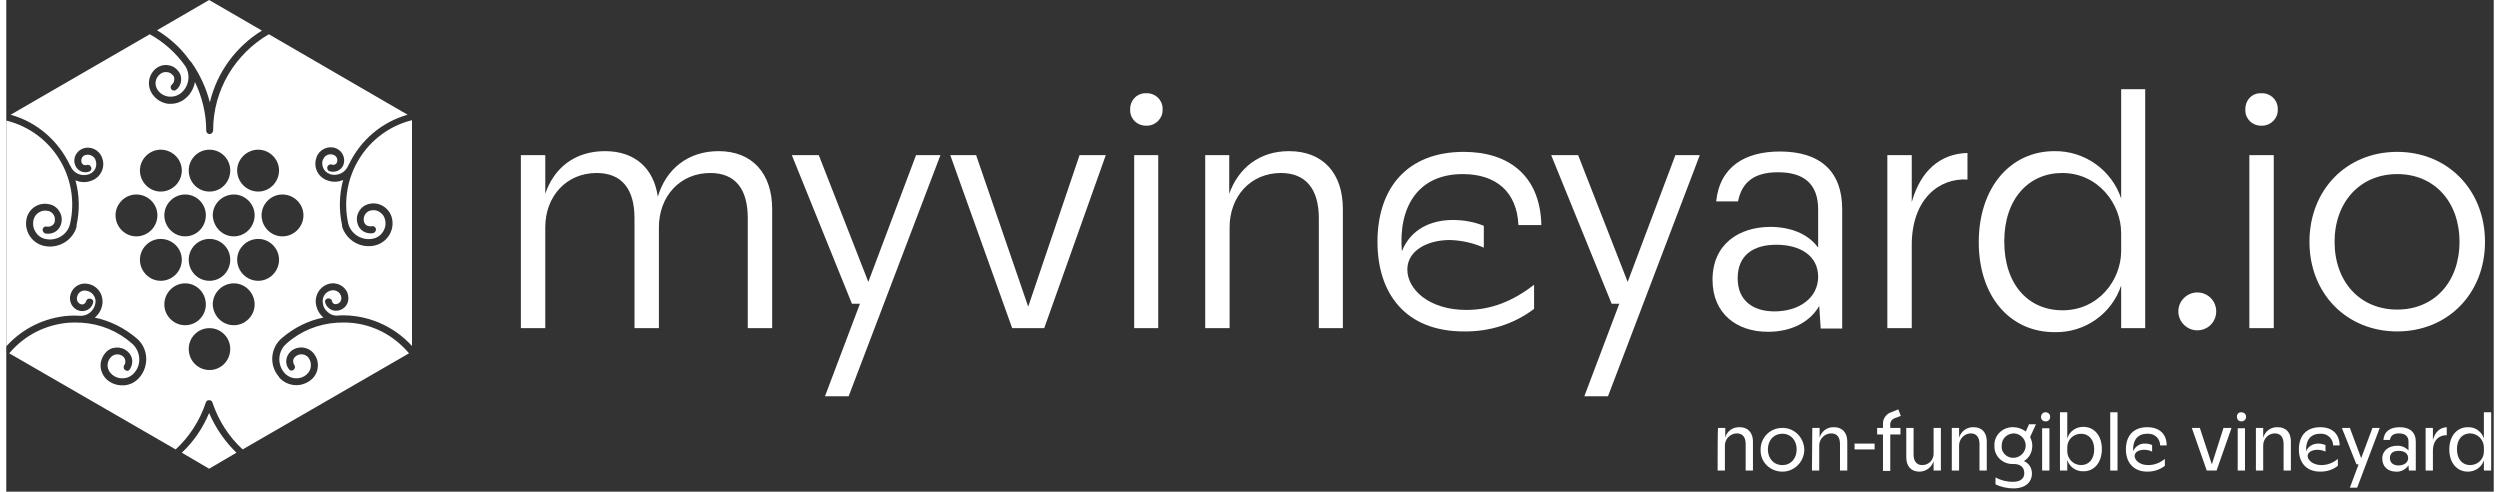 <svg version="1.2" xmlns="http://www.w3.org/2000/svg" viewBox="0 0 683 135" width="300" height="59">
	<rect x="0" y="0" width="683" height="135" fill="#333333" stroke="none"/>
	<title>logo_white</title>
	<style>
		.s0 { fill: #ffffff } 
	</style>
	<path class="s0" d="m141.3 42.6h6.7v10.6c2.4-7.1 8.1-11.7 16.4-11.7 8.2 0 13.4 4.7 14.5 12.5 2.2-7.4 8.1-12.5 16.7-12.5 9.2 0 14.7 6.1 14.7 15.9v32.7h-6.7v-30.2c0-8-3.4-12.4-10.3-12.4-8.3 0-14.1 6.4-14.1 14.9v27.7h-6.7v-30.2c0-8-3.5-12.4-10.4-12.4-8.3 0-14.1 6.4-14.1 14.9v27.7h-6.7z"/>
	<path class="s0" d="m234.4 83.4h-2.2l-16.5-40.8h7.4l13.6 34.8 13.1-34.8h6.7l-25.2 66.2h-6.5z"/>
	<path class="s0" d="m259.2 42.6h7.1l14.3 41.6 14.1-41.6h7.2l-16.9 47.5h-8.8z"/>
	<path class="s0" d="m313 25.6c2.4-0.1 4.4 1.7 4.5 4.1q0 0.2 0 0.4c0.1 2.3-1.8 4.3-4.1 4.4q-0.2 0-0.4 0c-2.3 0.1-4.3-1.7-4.4-4q0-0.2 0-0.4c-0.1-2.4 1.7-4.4 4-4.5q0.2 0 0.4 0zm-3.3 17h6.6v47.5h-6.6z"/>
	<path class="s0" d="m329.2 42.6h6.6v10.6c2.5-7 8.2-11.7 16.4-11.7 9.4 0 14.8 6.1 14.8 15.9v32.7h-6.6v-30.2c0-8-3.6-12.4-10.4-12.4-8.3 0-14.1 6.4-14.1 14.9v27.7h-6.7z"/>
	<path class="s0" d="m376.5 66.4c0-14.8 8.2-24.7 23.7-24.7 12.3 0 21 6.5 21.3 20.1h-6.3c-0.4-9.1-6.1-14-15.3-14-12.4 0-17.7 9.2-16.7 21.2 2.5-6.3 8.3-8.6 14-8.6 2.9 0 5.8 0.5 8.5 1.6v6c-2.9-1.3-6.1-2-9.3-2.1-6.2 0-11.7 2.9-11.7 8.1 0 5.5 6 11.1 16.2 11.1 7.1 0 13-2.6 18.6-6.9v6.6c-5.5 4.2-12.3 6.3-19.3 6.2-15.9 0-23.7-10.3-23.7-24.6z"/>
	<path class="s0" d="m442.9 83.4h-2.1l-16.6-40.8h7.4l13.6 34.8 13.1-34.8h6.7l-25.2 66.2h-6.5z"/>
	<path class="s0" d="m497.8 84c-2.6 4.5-7.7 7.1-14.1 7.1-8.6 0-15.2-5-15.2-14.3 0-9.8 7.3-14.5 15.9-14.5 5.3 0 10.3 1.8 13.1 5.7v-10.5c0-6.7-3.6-10.2-11-10.2-6.2 0-9.9 2.4-11 8h-6c1-9.6 8-13.7 17.5-13.7 11.1 0 17.1 5.5 17.1 15.8v32.8h-5.9zm-12.3 1.5c6.9 0 12-3.8 12-9.5 0-5.7-4.8-8.8-11.5-8.8-6.2 0-10.6 2.8-10.6 9.2 0 6.3 4.4 9.1 10.1 9.1z"/>
	<path class="s0" d="m516.5 42.6h6.7v12.9c2.4-8.6 7.8-13.3 15.3-13.5v7.3c-7.6-0.5-15.3 5.2-15.3 18v22.8h-6.7z"/>
	<path class="s0" d="m562.4 91.2c-12.4 0-20.8-10-20.8-24.7 0-14.8 8.5-25 20.8-25 8.3-0.1 15.7 5.2 18.3 13v-30h6.6v65.6h-6.6v-11.7c-2.6 7.8-10 13-18.3 12.8zm2.2-6c9.9 0 16.1-8.3 16.1-16.3v-4.9c0-8-6.3-16.5-16.2-16.5-9.1 0-15.9 7-15.9 18.8 0 11.8 6.6 18.9 16 18.9z"/>
	<path class="s0" d="m596.4 85.5c0-2.9 2.4-5.2 5.2-5.2 2.9 0 5.2 2.3 5.2 5.2 0 2.9-2.3 5.2-5.2 5.2-2.8 0-5.2-2.3-5.2-5.2z"/>
	<path class="s0" d="m619.2 25.6c2.4-0.1 4.4 1.7 4.5 4.1q0 0.2 0 0.4c0.1 2.3-1.8 4.3-4.1 4.4q-0.2 0-0.4 0c-2.3 0.1-4.3-1.7-4.4-4q0-0.2 0-0.4c-0.1-2.4 1.6-4.4 4-4.5q0.2 0 0.4 0zm-3.3 17h6.7v47.5h-6.7z"/>
	<path class="s0" d="m632.4 66.4c0-14.2 10.1-24.7 24.1-24.7 13.9 0 24.1 10.5 24.1 24.7 0 14.3-10.3 24.6-24.1 24.6-13.9 0-24.1-10.4-24.1-24.6zm24.1 18.6c10.2 0 17.1-7.6 17.1-18.6 0-11-6.9-18.6-17.1-18.6-10.2 0-17.2 7.7-17.2 18.6 0 10.9 6.9 18.6 17.2 18.6z"/>
	<g>
		<path class="s0" d="m55.7 113.4c-1.8 4.3-4.3 7.9-7.5 10.9l7.5 4.4 7.5-4.4c-3.1-3-5.7-6.7-7.5-10.9z"/>
		<path class="s0" d="m50.3 16.5q0.3 0.3 0.6 0.7c2.3 3.3 4 7 5 10.9 2-8.4 7.3-15.4 14.3-19.7l-14.5-8.4-14.3 8.3c3.4 2.1 6.5 4.8 8.9 8.2z"/>
		<path class="s0" d="m110.4 96.8c-4.1-4.8-9.9-7.8-16.2-8.2q-1.5-0.1-3 0h-0.3c-5.2 0.3-10.1 2.3-13.9 5.7-2.4 2-2.7 5.6-0.7 8 1.6 1.9 4.4 2.1 6.2 0.5q0 0 0 0c1.4-1.2 1.5-3.3 0.4-4.7-0.9-1-2.5-1.1-3.5-0.2-0.8 0.6-0.8 1.7-0.2 2.5 0.1 0.3 0.1 0.6-0.1 0.9-0.3 0.5-0.9 0.6-1.3 0.3-1.4-1.5-1.2-3.8 0.4-5.2 1.8-1.5 4.5-1.3 6.1 0.5 1.9 2.2 1.6 5.5-0.5 7.3-2.7 2.3-6.6 2-8.9-0.6q0 0 0-0.1c-2.8-3.2-2.4-8 0.8-10.7 3.3-2.8 7.2-4.8 11.4-5.6-1.2-1-1.9-2.4-2.1-3.9q0 0 0 0c-0.3-2.7 1.6-5.2 4.3-5.5 2.3-0.2 4.4 1.4 4.6 3.6 0.3 2-1.1 3.7-3 3.9-0.8 0.1-1.6-0.1-2.2-0.6-0.7-0.5-1.1-1.2-1.2-2 0.1-0.3 0.3-0.6 0.6-0.7 0.5-0.2 1.1 0 1.3 0.5q0 0 0 0.1c0.1 0.6 0.6 1 1.2 0.9 0.9-0.1 1.5-0.9 1.4-1.8q0 0 0 0c-0.1-1.2-1.2-2.1-2.5-2q0 0 0 0c-1.7 0.2-2.8 1.7-2.6 3.4 0.1 1.1 0.6 2 1.5 2.7 0.8 0.7 1.9 1 3 0.8 7.6-0.3 14.9 2.8 20 8.4v-62c-12.5 3.1-20.3 15.7-17.5 28.4 0.8 3 3.9 4.8 6.9 4.1 2.3-0.5 3.8-2.9 3.2-5.2-0.2-0.9-0.7-1.6-1.5-2.1-0.7-0.5-1.6-0.6-2.5-0.4q0 0 0 0c-1.3 0.3-2.1 1.7-1.8 3 0.2 1 1.2 1.5 2.2 1.3 0.5-0.1 0.9 0.2 1.1 0.7 0.1 0.5-0.2 1-0.7 1.2-2 0.4-4-0.8-4.4-2.8-0.6-2.3 0.9-4.7 3.2-5.2q0 0 0 0c2.8-0.7 5.6 1.1 6.3 3.9 0.8 3.3-1.3 6.7-4.7 7.5-3.9 0.9-7.8-1.4-9-5.2v-0.1q0-0.1 0-0.2v-0.1c-0.9-4.1-0.8-8.4 0.3-12.4q-1.1 0.5-2.3 0.5-1.1 0-2.1-0.4c-2.6-0.9-3.9-3.8-2.9-6.3q0 0 0-0.1c0.8-2.1 3.2-3.2 5.3-2.4 1.8 0.7 2.7 2.7 2.1 4.5-0.6 1.6-2.3 2.3-3.9 1.8-0.5-0.2-0.7-0.8-0.5-1.3 0.2-0.4 0.7-0.7 1.2-0.5 0.6 0.2 1.2-0.1 1.4-0.6 0.3-0.9-0.1-1.8-1-2.1q0 0 0 0c-1.1-0.4-2.4 0.1-2.8 1.3q-0.1 0.1-0.1 0.1c-0.5 1.5 0.3 3.3 1.8 3.8q0.1 0 0.1 0.1c2.1 0.7 4.4-0.4 5.1-2.4q0.1-0.1 0.1-0.1c3.2-6.8 9.1-11.8 16.2-13.8l-38.1-22.1c-9.1 5.3-15.3 15.1-15.3 26.4 0 0.5-0.4 1-1 1-0.5 0-0.9-0.4-0.9-1 0-4.6-1.1-9.1-3.1-13.3-0.3 1.8-1.3 3.5-2.7 4.6-1.1 0.9-2.5 1.4-3.9 1.4q-0.4 0-0.7 0c-1.7-0.2-3.2-1.1-4.2-2.4-1.8-2.3-1.4-5.5 0.8-7.3 1.9-1.5 4.7-1.2 6.1 0.7 0.7 0.8 0.9 1.7 0.8 2.7-0.1 1-0.6 1.9-1.4 2.5-0.4 0.3-1 0.2-1.3-0.2-0.3-0.4-0.2-1 0.2-1.3 0.3-0.3 0.6-0.7 0.6-1.2 0.1-0.5 0-1-0.3-1.3-0.5-0.5-1-0.9-1.7-0.9-0.6-0.1-1.3 0.1-1.8 0.5-0.7 0.5-1.2 1.3-1.3 2.2-0.1 0.9 0.2 1.7 0.7 2.4 1.5 1.9 4.3 2.2 6.2 0.7 2.2-1.7 2.8-4.9 1.3-7.4-2.6-3.7-6-6.7-9.8-8.8l-38.2 22.1c7.2 2 13.1 7.1 16.3 13.9l0.1 0.1c0 0 0 0 0 0 0.8 2.1 3.1 3.1 5.2 2.3q0 0 0 0c1.6-0.6 2.3-2.3 1.7-3.9-0.4-1.1-1.7-1.7-2.9-1.3-0.8 0.3-1.2 1.2-0.9 2.1q0 0 0 0c0.2 0.5 0.8 0.8 1.4 0.6q0 0 0 0c0.5-0.2 1 0.1 1.2 0.6 0.2 0.5 0 1-0.5 1.2-1.6 0.6-3.3-0.2-3.9-1.8-0.7-1.8 0.3-3.8 2.1-4.5 2.1-0.8 4.5 0.3 5.3 2.5 1 2.5-0.3 5.4-2.9 6.3q-1 0.4-2.1 0.4-1.2 0-2.3-0.5c1.1 4 1.2 8.3 0.3 12.3v0.5c-1.1 3.8-5.1 6.1-9 5.2-3.4-0.8-5.5-4.2-4.7-7.6q0 0 0 0c0.7-2.8 3.5-4.5 6.3-3.8 2.3 0.5 3.8 2.9 3.2 5.2-0.4 2-2.4 3.2-4.4 2.8-0.5-0.2-0.8-0.7-0.7-1.2q0 0 0 0c0.1-0.5 0.6-0.8 1.1-0.7 1 0.2 2-0.4 2.2-1.3q0 0 0-0.1c0.3-1.3-0.5-2.6-1.8-2.9q-0.1 0-0.1 0c-1.7-0.4-3.5 0.7-3.9 2.4-0.6 2.4 0.9 4.8 3.2 5.3 3 0.7 6.1-1.1 6.8-4.1 2.9-12.7-4.9-25.3-17.5-28.4v62c4.4-4.9 10.5-7.9 17.1-8.4q1.5-0.1 3 0c2.2 0.2 4.1-1.4 4.4-3.6 0.2-1.6-1-3.1-2.6-3.3q-0.1 0-0.1 0c-1.2-0.2-2.3 0.7-2.4 2-0.1 0.9 0.5 1.7 1.4 1.8q0 0 0 0c0.6 0 1.1-0.5 1.2-1.1 0.1-0.2 0.4-0.5 0.7-0.5 0.5-0.1 1.1 0.2 1.2 0.8-0.2 1.6-1.7 2.8-3.4 2.6-1.9-0.2-3.2-2-3-3.9 0.3-2.3 2.3-3.9 4.6-3.6 2.7 0.3 4.6 2.7 4.3 5.5-0.2 1.5-0.9 2.8-2.1 3.8 4.3 0.9 8.2 2.9 11.5 5.7 3.2 2.7 3.5 7.5 0.8 10.7-1.1 1.3-2.6 2.1-4.3 2.2h-0.5c-1.5 0-2.9-0.5-4.1-1.5-1-0.9-1.7-2.2-1.8-3.6-0.1-1.4 0.4-2.7 1.3-3.8 1.5-1.8 4.3-2 6.1-0.4 1.6 1.3 1.7 3.6 0.4 5.2-0.3 0.1-0.6 0.2-0.9 0-0.5-0.2-0.7-0.8-0.5-1.3q0 0 0 0c0.6-0.7 0.5-1.9-0.2-2.5-1-0.9-2.6-0.8-3.5 0.3-1.2 1.4-1 3.4 0.4 4.6 1.8 1.6 4.6 1.4 6.1-0.4q0.1 0 0.1-0.1c2-2.3 1.7-5.9-0.7-8-3.9-3.4-8.7-5.4-13.9-5.7h-0.4q-1.5-0.1-3 0c-6.3 0.5-12.1 3.4-16.2 8.2l-0.2 0.2 45.7 26.4c3.7-3.4 6.6-7.8 8.3-12.9 0.1-0.3 0.3-0.5 0.6-0.6q0.2 0 0.3 0 0.1 0 0.3 0c0.3 0.1 0.5 0.3 0.6 0.6 1.7 5.1 4.6 9.5 8.3 12.9l45.7-26.4-0.2-0.2zm-28.8-37.7c0 3.2-2.6 5.8-5.8 5.8-3.1 0-5.7-2.6-5.7-5.8 0-3.1 2.6-5.7 5.7-5.7 3.2 0 5.8 2.6 5.8 5.7zm-12.4-18c3.1 0 5.7 2.6 5.7 5.7 0 3.2-2.6 5.8-5.7 5.8-3.2 0-5.8-2.6-5.8-5.8 0-3.1 2.6-5.7 5.8-5.7zm-1 18c0 3.2-2.6 5.8-5.7 5.8-3.2 0-5.7-2.6-5.8-5.8 0-3.1 2.6-5.7 5.8-5.7 3.1 0 5.7 2.6 5.7 5.7zm-6.7 12.2c0 3.2-2.5 5.8-5.7 5.8-3.2 0-5.7-2.6-5.7-5.8 0-3.1 2.5-5.7 5.7-5.7 3.2 0 5.7 2.6 5.7 5.7zm-5.7-30.2c3.2 0 5.7 2.6 5.7 5.7 0 3.2-2.5 5.8-5.7 5.8-3.2 0-5.7-2.6-5.7-5.8 0-3.1 2.5-5.7 5.7-5.7zm-6.7 12.3c3.2 0 5.7 2.6 5.7 5.7 0 3.2-2.5 5.8-5.7 5.8-3.1 0-5.7-2.6-5.7-5.8 0-3.1 2.6-5.7 5.7-5.7zm-6.7-12.3c3.2 0 5.8 2.6 5.8 5.7 0 3.2-2.6 5.8-5.8 5.8-3.1 0-5.7-2.6-5.7-5.8 0-3.1 2.6-5.7 5.7-5.7zm-6.7 23.8c-3.1 0-5.7-2.6-5.7-5.8 0-3.1 2.6-5.7 5.7-5.7 3.2 0 5.8 2.6 5.8 5.7 0 3.2-2.6 5.8-5.8 5.8zm1 6.4c0-3.1 2.6-5.7 5.7-5.7 3.2 0 5.8 2.6 5.8 5.7 0 3.2-2.6 5.8-5.8 5.8-3.1 0-5.7-2.6-5.7-5.8zm6.7 12.3c0-3.2 2.6-5.8 5.7-5.8 3.2 0 5.7 2.6 5.7 5.8 0 3.1-2.5 5.7-5.7 5.7-3.1 0-5.7-2.6-5.7-5.7zm12.4 18c-3.2 0-5.7-2.6-5.7-5.8 0-3.1 2.5-5.7 5.7-5.7 3.2 0 5.7 2.6 5.7 5.7 0 3.2-2.5 5.8-5.7 5.8zm6.7-12.3c-3.2 0-5.7-2.6-5.8-5.7 0-3.2 2.6-5.8 5.8-5.8 3.1 0 5.7 2.6 5.7 5.8 0 3.1-2.6 5.7-5.7 5.7zm0.9-18c0-3.1 2.6-5.7 5.8-5.7 3.1 0 5.7 2.6 5.7 5.7 0 3.2-2.6 5.8-5.7 5.8-3.2 0-5.8-2.6-5.8-5.8z"/>
	</g>
	<path class="s0" d="m469.9 117.5h2.1v2.7c0.4-1.8 2.1-3 4-2.9 2.2 0 3.6 1.5 3.6 3.9v8h-2v-7.3c0-1.8-0.8-2.9-2.4-2.9-1.8 0-3.3 1.5-3.3 3.3q0 0.1 0 0.2v6.7h-2c0 0 0-11.7 0.1-11.7z"/>
	<path class="s0" d="m481.7 123.4c0-3.3 2.7-6 6.1-5.9 3.3 0 5.9 2.8 5.9 6.1-0.1 3.3-2.8 5.9-6 5.9-3.3 0-6-2.5-6-5.8q0-0.2 0-0.3zm6 4.3c2.3 0 3.9-1.8 3.9-4.3 0-2.5-1.6-4.3-3.9-4.3-2.4 0-4 1.8-4 4.3 0 2.5 1.6 4.3 4 4.3z"/>
	<path class="s0" d="m495.9 117.5h2v2.7c0.5-1.8 2.1-3 4-2.9 2.2 0 3.6 1.5 3.6 3.9v8h-2v-7.3c0-1.8-0.8-2.9-2.4-2.9-1.8 0-3.3 1.5-3.3 3.3q0 0.1 0 0.2v6.7h-2c0 0 0.1-11.7 0.1-11.7z"/>
	<path class="s0" d="m507.5 121.8h5.5v1.6h-5.5z"/>
	<path class="s0" d="m517.8 113.1l1.7-0.7 0.7 1.8-1.6 0.6c-0.9 0.3-1.4 1.1-1.3 2v0.7h2.8v1.8h-2.8v10h-2v-10h-1.6v-1.8h1.6v-1c-0.1-1.6 1-3 2.5-3.4z"/>
	<path class="s0" d="m531.2 129.2h-2v-2.6c-0.5 1.7-2.1 2.9-3.9 2.9-2.3 0-3.6-1.5-3.6-3.9v-8.1h2v7.3c0 1.9 0.9 2.9 2.4 2.9 1.8 0 3.2-1.5 3.1-3.3q0-0.1 0-0.2v-6.7h2z"/>
	<path class="s0" d="m534.2 117.5h2v2.7c0.5-1.8 2.2-3 4-2.9 2.3 0 3.6 1.5 3.6 3.9v8h-2v-7.3c0-1.8-0.8-2.9-2.4-2.9-1.7 0-3.2 1.5-3.2 3.3q0 0.1 0 0.2v6.7h-2c0 0 0-11.7 0-11.7z"/>
	<path class="s0" d="m545.9 122.3c-0.1-2.7 2.1-4.9 4.8-5q0.2 0 0.4 0c1.2 0 2.4 0.4 3.4 1.2l0.9-2h1.9l-1.6 3.5c0.4 0.8 0.6 1.6 0.6 2.4 0 1.7-0.8 3.3-2.3 4.2 1.4 0.6 2.2 1.9 2.2 3.4 0 2.4-1.8 4.1-5.1 4.1-1.7 0-3.4-0.4-4.9-1.1v-1.9c1.5 0.8 3.1 1.2 4.7 1.2 2.3 0 3.2-1 3.2-2.4 0-1.8-1.3-2.5-2.9-2.5h-0.2c-2.6 0.1-5-1.9-5.1-4.6q0-0.2 0-0.5zm5.2 3.4c1.8 0 3.3-1.4 3.4-3.3 0-1.8-1.4-3.3-3.2-3.4-1.9 0-3.4 1.4-3.4 3.3q0 0 0 0.1c-0.2 1.6 1.1 3.1 2.8 3.3q0.2 0 0.4 0z"/>
	<path class="s0" d="m560 113.2c0.6 0 1.2 0.5 1.2 1.2q0 0 0 0.1c0 0.7-0.5 1.2-1.2 1.2-0.8 0-1.3-0.5-1.3-1.2 0-0.7 0.5-1.3 1.2-1.3q0 0 0.1 0zm-1 4.4h2v11.6h-2z"/>
	<path class="s0" d="m563.9 113.2h2v7.2c0.6-2 2.4-3.2 4.4-3.2 3 0 5.1 2.4 5.1 6.1 0 3.7-2.1 6.1-5 6.1-2.1 0.1-3.9-1.2-4.5-3.1v2.9h-2zm5.8 14.5c2.1 0 3.6-1.6 3.6-4.3 0-2.7-1.5-4.3-3.6-4.3-2.1 0-3.8 1.6-3.8 3.7q0 0 0 0v1.1c0 2.1 1.7 3.8 3.8 3.8q0 0 0 0z"/>
	<path class="s0" d="m577.7 113.2h2v16h-2z"/>
	<path class="s0" d="m582 123.4c0-3.7 2-6.1 5.9-6.1 3.1 0 5.3 1.7 5.3 5h-1.8c0-1.8-1.4-3.2-3.2-3.2q-0.2 0-0.4 0c-2.8 0-4 2.1-3.8 4.8 0.5-1.3 1.9-2.2 3.3-2.1q1 0 1.9 0.4v1.8q-1-0.5-2.2-0.5c-1.4 0-2.6 0.6-2.6 1.7 0 1.1 1.3 2.5 3.7 2.5 1.7 0 3.3-0.6 4.6-1.7v1.9c-1.4 1.1-3.1 1.6-4.8 1.6-3.9 0-5.9-2.6-5.9-6.1z"/>
	<path class="s0" d="m600.1 117.5h2.2l3.3 10 3.2-10h2.2l-4.1 11.7h-2.7z"/>
	<path class="s0" d="m613.7 113.2c0.7 0 1.3 0.5 1.3 1.2q0 0 0 0.1c0 0.7-0.6 1.2-1.3 1.2-0.7 0-1.2-0.5-1.2-1.2-0.1-0.7 0.4-1.3 1.1-1.3q0.1 0 0.1 0zm-1 4.4h2v11.6h-2z"/>
	<path class="s0" d="m617.7 117.5h2v2.7c0.5-1.8 2.1-3 4-2.9 2.3 0 3.6 1.5 3.6 3.9v8h-2v-7.3c0-1.8-0.8-2.9-2.4-2.9-1.8 0-3.2 1.5-3.2 3.3q0 0.1 0 0.2v6.7h-2v-11.7z"/>
	<path class="s0" d="m629.5 123.4c0-3.7 2-6.1 5.9-6.1 3.1 0 5.2 1.7 5.3 5h-1.8c0-1.8-1.5-3.2-3.2-3.2q-0.2 0-0.4 0c-2.8 0-4 2.1-3.8 4.8 0.5-1.3 1.8-2.1 3.3-2.1q1 0 2 0.4v1.8q-1.1-0.5-2.2-0.5c-1.5 0-2.7 0.7-2.7 1.7 0 1.1 1.4 2.5 3.8 2.5 1.6 0 3.2-0.6 4.5-1.7v1.9c-1.4 1.1-3 1.6-4.8 1.6-4 0-5.9-2.6-5.9-6.1z"/>
	<path class="s0" d="m645.9 127.5h-0.6l-4-10h2.2l3.1 8.3 3.1-8.3h2l-6.2 16.4h-2z"/>
	<path class="s0" d="m659.6 127.8c-0.8 1.1-2.1 1.8-3.4 1.7-2.2 0-3.8-1.3-3.8-3.6 0-2.2 1.8-3.5 4-3.5 1.2-0.1 2.4 0.4 3.2 1.3v-2.4c0-1.5-0.9-2.3-2.6-2.3-1.4 0-2.3 0.5-2.5 1.8h-1.8c0.2-2.4 1.9-3.5 4.5-3.5 2.8 0 4.4 1.4 4.4 4v7.9h-1.9zm-2.8 0c1.6 0 2.7-0.8 2.7-2 0-1.3-1-2-2.6-2-1.5 0-2.4 0.6-2.4 2 0 1.3 1 2 2.3 2z"/>
	<path class="s0" d="m664.3 117.5h2v3.3c0.6-2.2 1.9-3.4 3.8-3.5v2.2c-1.9-0.1-3.8 1.2-3.8 4.3v5.4h-2z"/>
	<path class="s0" d="m675.9 129.5c-3 0-5.1-2.4-5.1-6.1 0-3.7 2.1-6.1 5.1-6.1 2-0.1 3.8 1.2 4.4 3.1v-7.2h2v16h-2v-2.8c-0.6 1.9-2.4 3.1-4.4 3.1zm0.6-1.8c2.1 0 3.8-1.6 3.8-3.7q0 0 0-0.1v-1c0-2.1-1.6-3.8-3.7-3.9q0 0-0.1 0c-2.1 0-3.6 1.6-3.6 4.3 0 2.8 1.5 4.4 3.6 4.4z"/>
</svg>